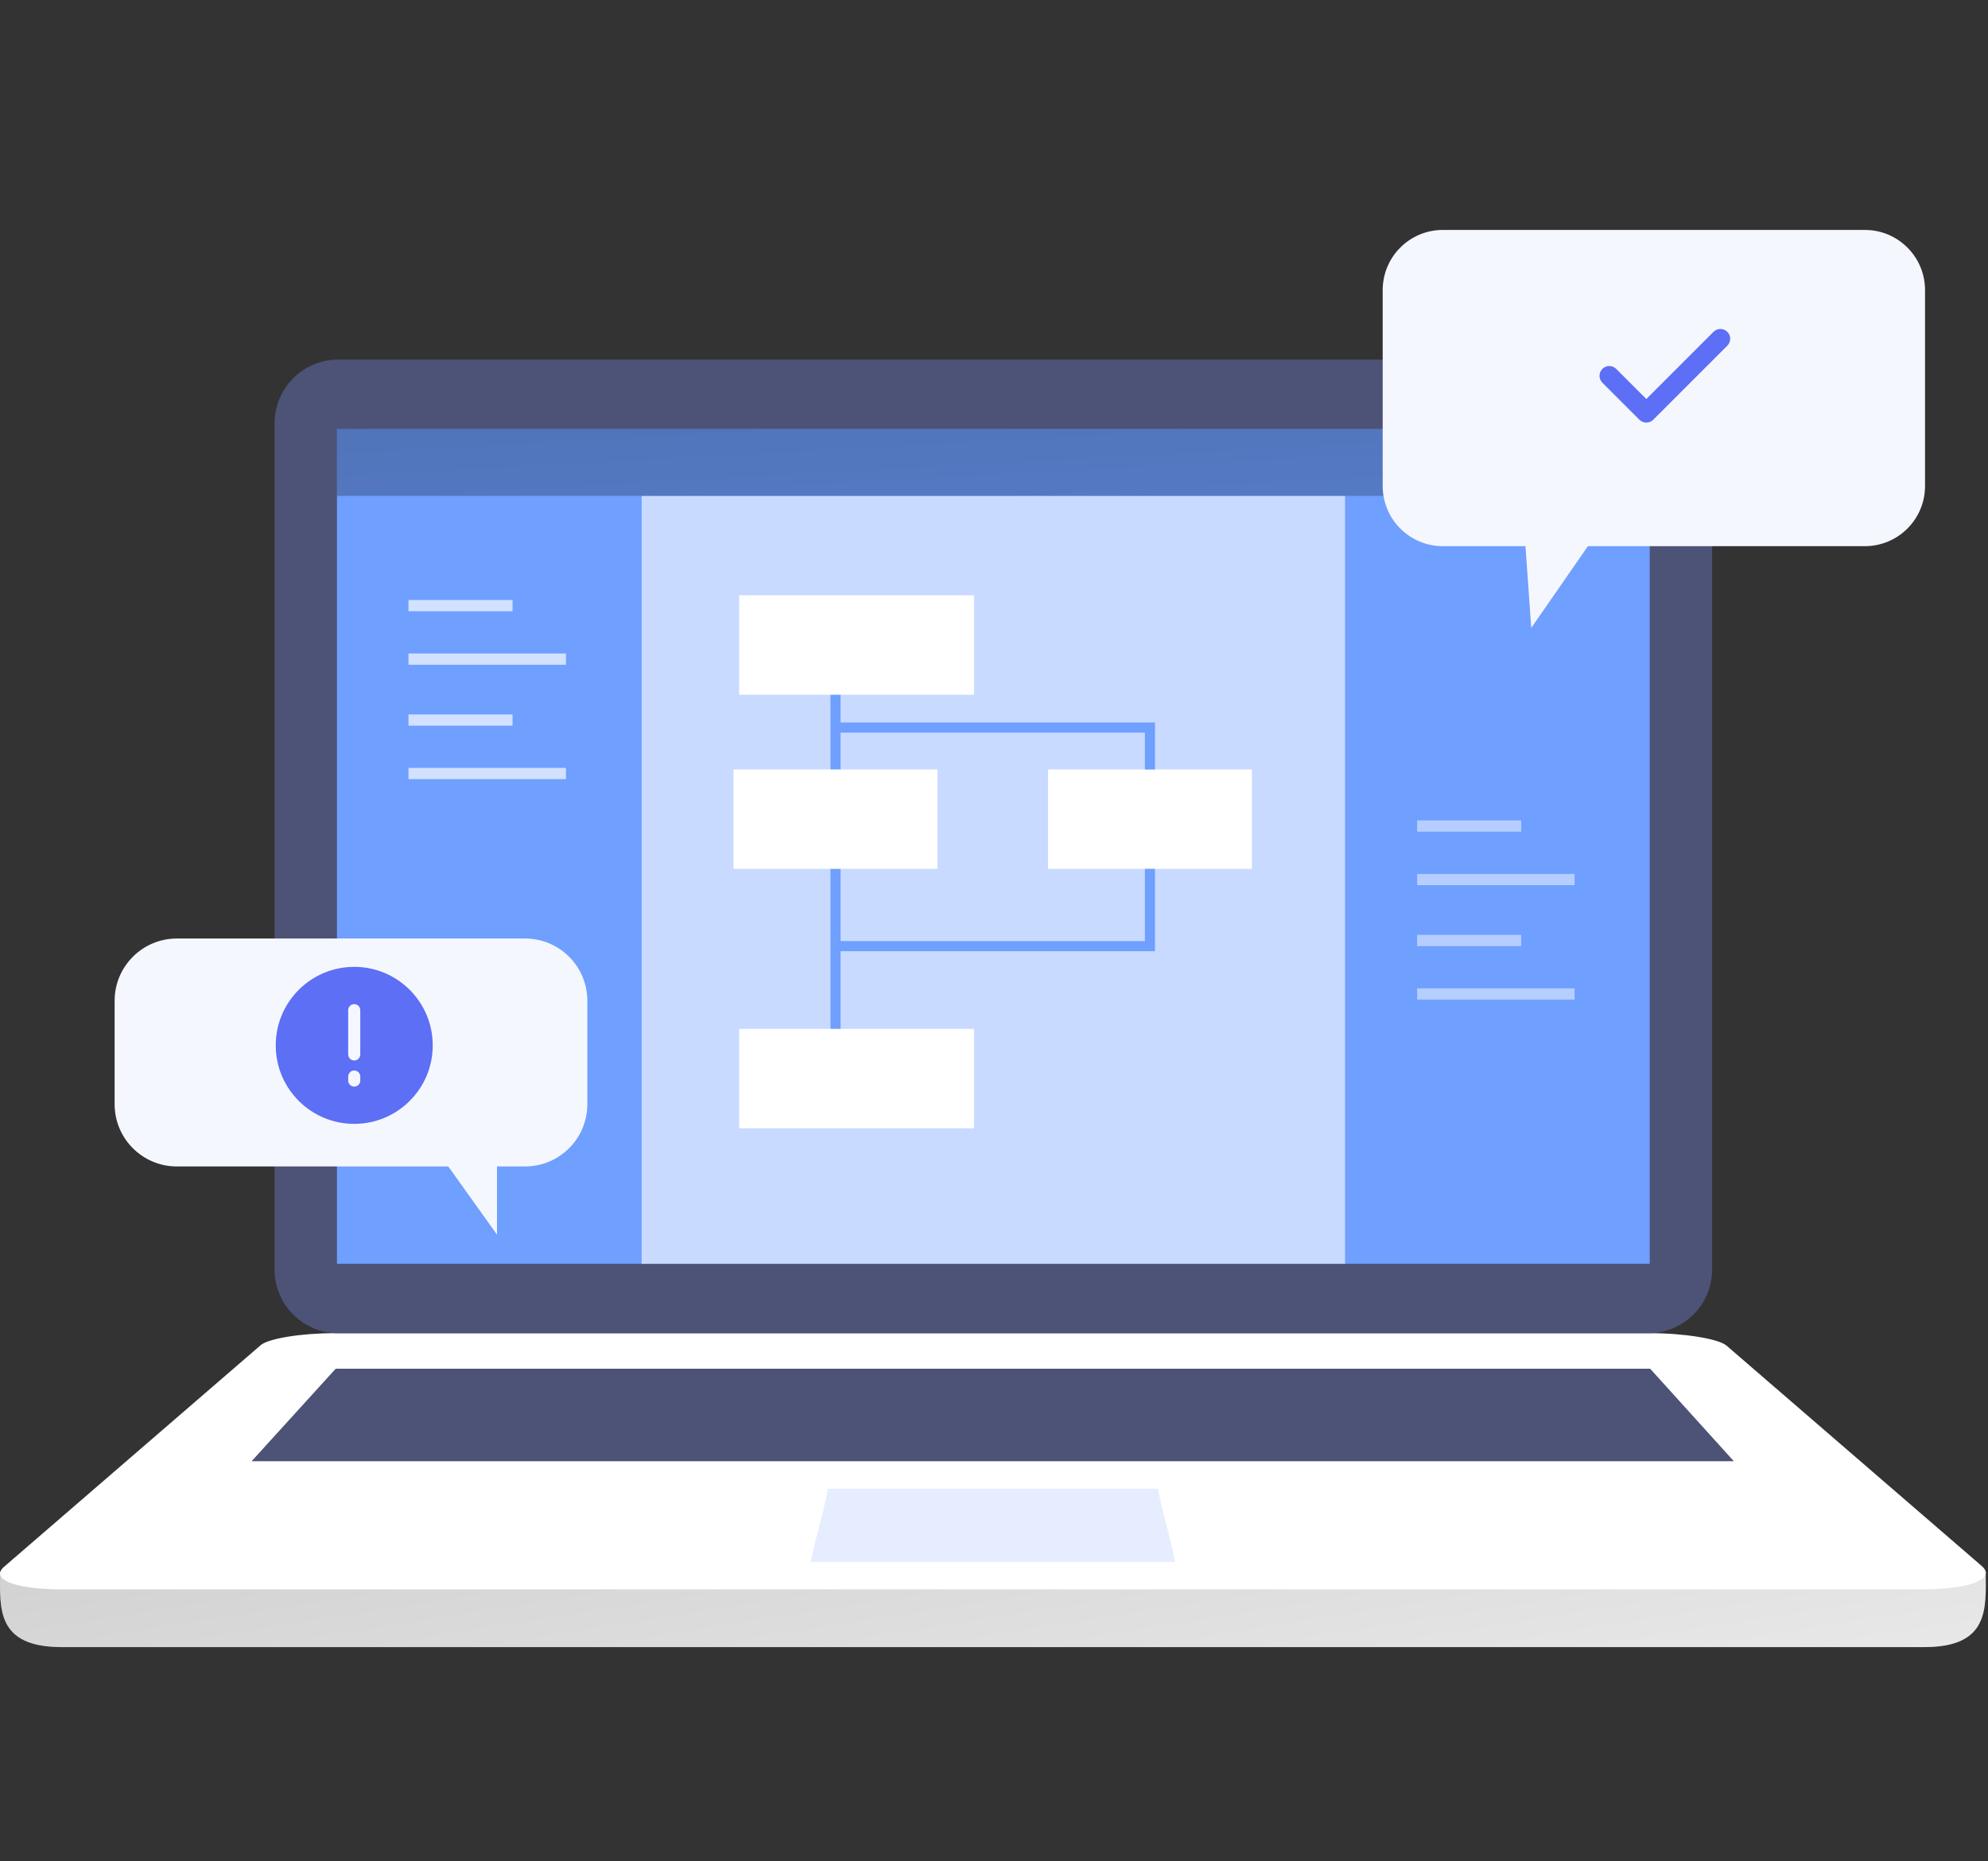 <svg width="188" height="176" viewBox="0 0 188 176" fill="none" xmlns="http://www.w3.org/2000/svg">
<rect x="0" y="0" width="188" height="176" fill="#333333" stroke="none"/>
<path fill-rule="evenodd" clip-rule="evenodd" d="M156.048 129.421H31.75C29.28 129.421 25.776 129.545 24.122 130.947L0.009 148.653C-0.005 152.042 -0.382 155.723 5.782 155.742H182.011C188.166 155.742 187.803 152.028 187.784 148.653L163.671 130.947C162.007 129.536 158.47 129.421 156.043 129.421H156.048Z" fill="white"/>
<path fill-rule="evenodd" clip-rule="evenodd" d="M156.048 129.421H31.75C29.28 129.421 25.776 129.545 24.122 130.947L0.009 148.653C-0.005 152.042 -0.382 155.723 5.782 155.742H182.011C188.166 155.742 187.803 152.028 187.784 148.653L163.671 130.947C162.007 129.536 158.47 129.421 156.043 129.421H156.048Z" fill="url(#paint0_linear_407_1127)"/>
<path fill-rule="evenodd" clip-rule="evenodd" d="M156.053 126.06H31.616C28.475 126.06 25.381 126.565 24.651 127.195C16.561 134.179 8.476 141.168 0.386 148.147C-0.973 149.32 1.425 150.283 5.787 150.283H181.84C186.278 150.283 188.8 149.282 187.413 148.08C179.365 141.13 171.323 134.184 163.271 127.233C162.523 126.589 159.247 126.06 156.053 126.06Z" fill="white"/>
<path opacity="0.18" fill-rule="evenodd" clip-rule="evenodd" d="M78.313 140.763H109.491C110.035 143.495 110.583 144.949 111.126 147.681H76.678C77.221 144.954 77.769 143.495 78.313 140.763Z" fill="#6F9FFF"/>
<path fill-rule="evenodd" clip-rule="evenodd" d="M31.745 129.421H156.053L163.967 138.169H23.793L31.745 129.421Z" fill="#4D5277"/>
<path d="M155.887 33.999H31.989C28.661 33.999 25.963 36.697 25.963 40.025V120.035C25.963 123.363 28.661 126.061 31.989 126.061H155.887C159.215 126.061 161.913 123.363 161.913 120.035V40.025C161.913 36.697 159.215 33.999 155.887 33.999Z" fill="#4D5277"/>
<path fill-rule="evenodd" clip-rule="evenodd" d="M156.011 40.559H31.865V119.501H156.011V40.559Z" fill="#6F9FFF"/>
<path d="M49.655 88.742H16.727C13.476 88.742 10.84 91.378 10.84 94.63V104.408C10.84 107.659 13.476 110.295 16.727 110.295H49.655C52.907 110.295 55.543 107.659 55.543 104.408V94.63C55.543 91.378 52.907 88.742 49.655 88.742Z" fill="#F5F7FF"/>
<path d="M33.499 91.422C29.399 91.422 26.076 94.745 26.076 98.845C26.076 102.945 29.399 106.268 33.499 106.268C37.599 106.268 40.923 102.945 40.923 98.845C40.923 94.745 37.599 91.422 33.499 91.422ZM33.499 94.945C33.651 94.945 33.796 95.005 33.903 95.112C34.01 95.219 34.071 95.364 34.071 95.516V99.703C34.071 99.855 34.01 100 33.903 100.107C33.796 100.214 33.651 100.274 33.499 100.274C33.348 100.274 33.203 100.214 33.096 100.107C32.989 100 32.928 99.855 32.928 99.703V95.516C32.928 95.364 32.989 95.219 33.096 95.112C33.203 95.005 33.348 94.945 33.499 94.945ZM34.071 101.794V102.175C34.071 102.326 34.01 102.471 33.903 102.578C33.796 102.685 33.651 102.746 33.499 102.746C33.348 102.746 33.203 102.685 33.096 102.578C32.989 102.471 32.928 102.326 32.928 102.175V101.794C32.928 101.642 32.989 101.497 33.096 101.39C33.203 101.283 33.348 101.223 33.499 101.223C33.651 101.223 33.796 101.283 33.903 101.39C34.01 101.497 34.071 101.642 34.071 101.794Z" fill="#5D6FF5"/>
<path opacity="0.62" d="M127.196 46.89H60.678V119.501H127.196V46.89Z" fill="white"/>
<path d="M79.491 60.992H78.537V101.986H79.491V60.992Z" fill="#6F9FFF"/>
<path d="M156.397 40.559H31.865V46.89H156.397V40.559Z" fill="url(#paint1_linear_407_1127)"/>
<path d="M176.353 51.643H150.166L144.807 59.371L144.259 51.643H136.445C133.304 51.643 130.758 49.097 130.758 45.955V27.43C130.758 24.288 133.304 21.742 136.445 21.742H176.357C179.499 21.742 182.045 24.288 182.045 27.43V45.955C182.045 49.097 179.499 51.643 176.357 51.643H176.353Z" fill="#F5F7FF"/>
<path fill-rule="evenodd" clip-rule="evenodd" d="M163.35 31.376C163.711 31.737 163.711 32.322 163.35 32.683L156.343 39.69C155.982 40.051 155.397 40.051 155.036 39.69L151.532 36.187C151.172 35.826 151.172 35.241 151.532 34.88C151.893 34.519 152.478 34.519 152.839 34.88L155.689 37.73L162.043 31.376C162.404 31.015 162.989 31.015 163.35 31.376Z" fill="#5D6FF5"/>
<path d="M92.109 56.291H69.898V65.692H92.109V56.291Z" fill="white"/>
<path d="M92.109 97.286H69.898V106.687H92.109V97.286Z" fill="white"/>
<path d="M118.391 72.757H99.107V82.158H118.391V72.757Z" fill="white"/>
<path d="M88.653 72.757H69.369V82.158H88.653V72.757Z" fill="white"/>
<path d="M109.224 72.758H108.271V69.273H79.014V68.319H109.224V72.758Z" fill="#6F9FFF"/>
<path d="M109.224 89.939H79.014V88.986H108.271V82.159H109.224V89.939Z" fill="#6F9FFF"/>
<g opacity="0.69">
<path d="M48.473 56.734H38.629V57.797H48.473V56.734Z" fill="white"/>
<path d="M53.522 61.792H38.629V62.856H53.522V61.792Z" fill="white"/>
<path d="M48.473 67.556H38.629V68.619H48.473V67.556Z" fill="white"/>
<path d="M53.522 72.609H38.629V73.672H53.522V72.609Z" fill="white"/>
</g>
<path opacity="0.49" d="M143.858 77.577H134.014V78.64H143.858V77.577Z" fill="white"/>
<path opacity="0.49" d="M148.907 82.635H134.014V83.698H148.907V82.635Z" fill="white"/>
<path opacity="0.49" d="M143.858 88.399H134.014V89.462H143.858V88.399Z" fill="white"/>
<path opacity="0.49" d="M148.907 93.453H134.014V94.516H148.907V93.453Z" fill="white"/>
<path d="M47 116.742L42 109.742L47 109.742L47 116.742Z" fill="#F5F7FF"/>
<defs>
<linearGradient id="paint0_linear_407_1127" x1="77.097" y1="42.113" x2="102.64" y2="206.018" gradientUnits="userSpaceOnUse">
<stop/>
<stop offset="0.08" stop-opacity="0.69"/>
<stop offset="0.21" stop-opacity="0.32"/>
<stop offset="1" stop-opacity="0"/>
</linearGradient>
<linearGradient id="paint1_linear_407_1127" x1="91.881" y1="1.781" x2="97.735" y2="110.877" gradientUnits="userSpaceOnUse">
<stop/>
<stop offset="0.08" stop-opacity="0.69"/>
<stop offset="0.21" stop-opacity="0.32"/>
<stop offset="1" stop-opacity="0"/>
</linearGradient>
</defs>
</svg>
